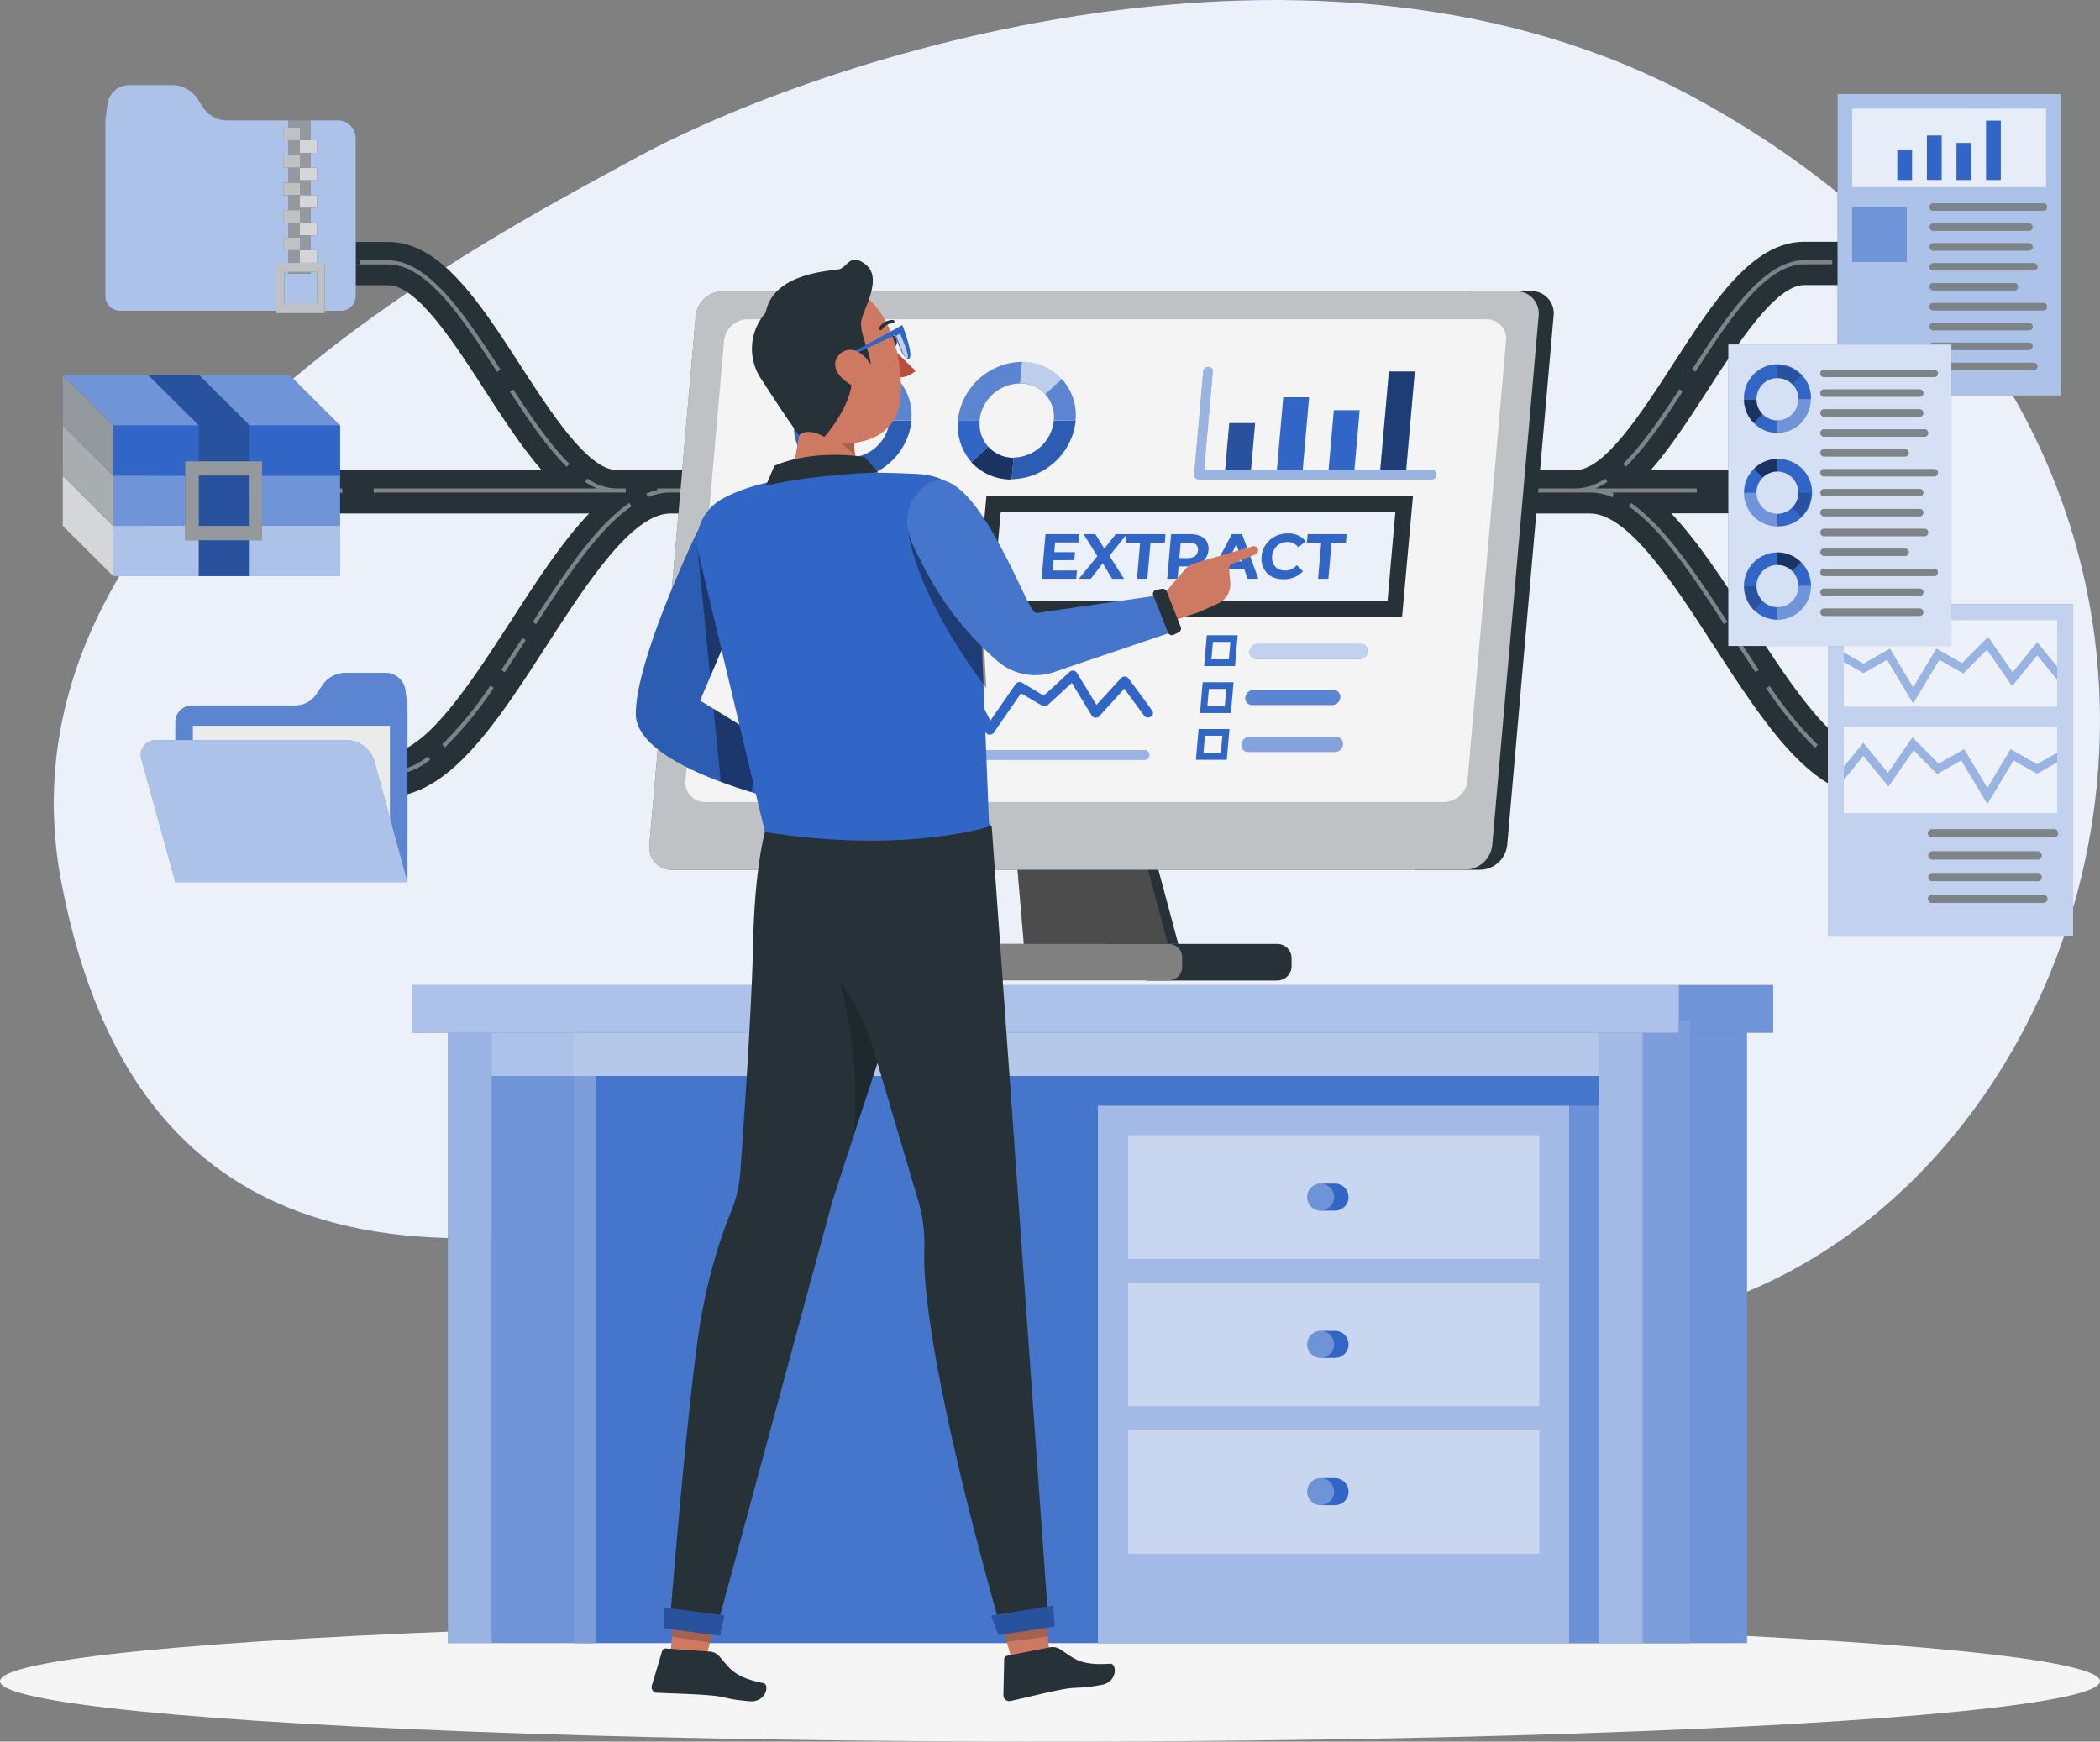 <svg width="469" height="389" viewBox="0 0 469 389" xmlns="http://www.w3.org/2000/svg">
    <rect x="0" y="0" width="469" height="389" fill="#808080" stroke="none"/>
    <g fill-rule="nonzero" fill="none">
        <path d="M141.757 35.4C105.4 55.299-2.916 110.524 13.726 197.234c17.33 90.358 87.478 91.606 176.638 62.303 83.294-27.364 79.376 68.883 192.047 31.873C477.8 260.07 517.747 97.75 378.783 22.009c-84.359-45.991-195.93-9.126-237.026 13.39z" fill="#3266C6"/>
        <path d="M141.757 35.4C105.4 55.299-2.916 110.524 13.726 197.234c17.33 90.358 87.478 91.606 176.638 62.303 83.294-27.364 79.376 68.883 192.047 31.873C477.8 260.07 517.747 97.75 378.783 22.009c-84.359-45.991-195.93-9.126-237.026 13.39z" fill="#FFF" opacity=".9"/>
        <ellipse cx="234.5" cy="13.5" rx="234.5" ry="13.5" transform="translate(0 362)" fill="#F5F5F5"/>
        <path d="M418.416 168.289c-8.563 0-18.674-15.638-27.6-29.45-5.854-9.046-11.54-17.838-17.587-24.187h20.018v-9.676h-24.553c4.39-5.007 8.55-11.429 12.82-18.02 6.701-10.376 15.047-23.28 21.42-23.28h18.772V54h-18.771c-11.648 0-20.344 13.46-29.548 27.707-6.701 10.365-15.047 23.27-21.433 23.27H137.703c-6.374 0-14.72-12.905-21.42-23.27-9.217-14.246-17.913-27.67-29.549-27.67H67.951v9.674h18.783c6.374 0 14.72 12.905 21.42 23.281 4.258 6.592 8.467 13.014 12.81 18.02H34v9.676h97.559c-6.048 6.35-11.745 15.142-17.587 24.188-8.926 13.8-19.037 29.449-27.6 29.449H50.787V178h35.608c13.824 0 24.468-16.448 35.716-33.863 8.926-13.812 19.038-29.45 27.601-29.45h205.374c8.563 0 18.675 15.638 27.6 29.45C393.949 161.552 404.58 178 418.418 178H454v-9.675l-35.584-.036z" fill="#263238"/>
        <g opacity=".4" fill="#FFF">
            <path d="m364.243 112.342-.508.75c7.124 4.91 13.873 14.827 21.311 26.316l.762-.496c-7.499-11.574-14.296-21.564-21.565-26.57zM395.23 153.207l-.75.52a84.502 84.502 0 0 0 10.886 13.304l.617-.665a82.676 82.676 0 0 1-10.753-13.159zM387.356 142.988c1.573 2.419 3.133 4.837 4.705 7.16l.75-.508c-1.56-2.335-3.12-4.741-4.693-7.148l-.762.496zM409.333 168.93l-.532.725a16.426 16.426 0 0 0 9.676 3.628h23.996v-.907h-24.057a15.58 15.58 0 0 1-9.083-3.447zM446.743 172.413H454v1h-7.257zM34 109.1h7.257v1H34zM48.284 109.1h28.145v1H48.284zM83.469 109.1v.907h56.278v-.907h-2.044a11.77 11.77 0 0 1-6.532-2.225l-.495.762c.855.57 1.762 1.06 2.709 1.463H83.469zM287.488 109.1h28.145v1h-28.145zM378.95 110.007v-.907h-22.666a17.103 17.103 0 0 0 2.71-1.463l-.508-.762a11.733 11.733 0 0 1-6.532 2.225h-29.282v.907h32.415c1.718.016 3.416.374 4.995 1.053l.35-.835-.604-.218h19.122zM266.382 109.1h14.067v1h-14.067zM203.064 109.1h56.278v1h-56.278zM385.99 109.1h7.257v1h-7.257zM375.806 87.44l-.762-.496c-3.774 5.793-8.165 12.324-12.58 16.666l.63.64c4.487-4.402 8.914-10.98 12.712-16.81zM402.935 59.031h6.265v-.907h-6.265c-9.24 0-17.635 12.965-25.037 24.406l.762.496c7.281-11.248 15.53-23.995 24.275-23.995zM414.449 58.124h7.257v1h-7.257zM127.204 103.622c-4.426-4.342-8.817-10.885-12.579-16.666l-.762.496c3.798 5.83 8.225 12.409 12.7 16.81l.641-.64zM111.01 83.062l.761-.496c-7.414-11.44-15.808-24.406-25.037-24.406h-6.277v.907h6.277c8.733-.036 16.994 12.711 24.275 23.995zM67.951 58.124h7.257v1h-7.257zM167.892 109.1h-2.14v.907h30.286v-.907h-23.03zM118.98 138.912l.762.496c7.438-11.49 14.175-21.406 21.311-26.317l-.52-.75c-7.27 5.007-14.066 14.997-21.553 26.571zM149.689 109.1h-2.903v.351c-.827.19-1.636.448-2.419.774l.35.835a13.051 13.051 0 0 1 4.996-1.053h11.78v-.907H149.69zM86.396 172.413H62.375v.907h24.02a16.39 16.39 0 0 0 9.677-3.629l-.532-.725a15.58 15.58 0 0 1-9.144 3.447zM111.965 149.64l.762.507a736.894 736.894 0 0 0 4.692-7.16l-.762-.495a488.02 488.02 0 0 1-4.692 7.148zM98.745 166.269l.629.665a83.861 83.861 0 0 0 10.885-13.303l-.738-.52a82.64 82.64 0 0 1-10.776 13.158zM50.788 172.413h7.257v1h-7.257z"/>
        </g>
        <path d="M86.09 150.281h-8.898a6.28 6.28 0 0 0-5.214 2.781l-1.3 1.959a5.733 5.733 0 0 1-4.777 2.551H42.89c-.991 0-1.942.393-2.642 1.092a3.702 3.702 0 0 0-1.089 2.632V197H91v-39.428l-.462-3.422a4.477 4.477 0 0 0-4.448-3.869z" fill="#3266C6"/>
        <path d="M86.09 150.281h-8.898a6.28 6.28 0 0 0-5.214 2.781l-1.3 1.959a5.733 5.733 0 0 1-4.777 2.551H42.89c-.991 0-1.942.393-2.642 1.092a3.702 3.702 0 0 0-1.089 2.632V197H91v-39.428l-.462-3.422a4.477 4.477 0 0 0-4.448-3.869z" fill="#FFF" opacity=".2"/>
        <path fill="#263238" d="M43.05 162.094h44.061v29.973H43.05z"/>
        <path fill="#FFF" opacity=".9" d="M43.05 162.094h44.061v29.973H43.05z"/>
        <path d="M91 197H39.16l-7.609-27.555a3.275 3.275 0 0 1 .565-2.855 3.312 3.312 0 0 1 2.62-1.292h42.541a6.619 6.619 0 0 1 6.37 4.836L91 197z" fill="#3266C6"/>
        <path d="M91 197H39.16l-7.609-27.555a3.275 3.275 0 0 1 .565-2.855 3.312 3.312 0 0 1 2.62-1.292h42.541a6.619 6.619 0 0 1 6.37 4.836L91 197z" fill="#FFF" opacity=".6"/>
        <path d="M28.817 19h9.614a6.769 6.769 0 0 1 5.628 2.999l1.397 2.115a6.232 6.232 0 0 0 5.166 2.757H75.43c2.222 0 4.023 1.792 4.023 4.002V66.13a3.285 3.285 0 0 1-3.294 3.276H26.823a3.285 3.285 0 0 1-3.294-3.276V26.87l.499-3.7A4.853 4.853 0 0 1 28.817 19z" fill="#3266C6"/>
        <path d="M28.817 19h9.614a6.769 6.769 0 0 1 5.628 2.999l1.397 2.115a6.232 6.232 0 0 0 5.166 2.757H75.43c2.222 0 4.023 1.792 4.023 4.002V66.13a3.285 3.285 0 0 1-3.294 3.276H26.823a3.285 3.285 0 0 1-3.294-3.276V26.87l.499-3.7A4.853 4.853 0 0 1 28.817 19z" fill="#FFF" opacity=".6"/>
        <path fill="#263238" d="M64.43 26.871h4.971v34.253H64.43z"/>
        <path fill="#FFF" opacity=".5" d="M64.43 26.871h4.971v34.253H64.43z"/>
        <path fill="#263238" d="M63.251 28.503h3.817v2.817h-3.817zM63.251 34.645h3.817v2.817h-3.817zM63.251 40.788h3.817v2.817h-3.817zM63.251 46.93h3.817v2.817h-3.817zM63.251 53.072h3.817v2.817h-3.817z"/>
        <path fill="#FFF" opacity=".7" d="M63.251 28.503h3.817v2.817h-3.817zM63.251 34.645h3.817v2.817h-3.817zM63.251 40.788h3.817v2.817h-3.817zM63.251 46.93h3.817v2.817h-3.817zM63.251 53.072h3.817v2.817h-3.817z"/>
        <path fill="#263238" d="M66.946 31.32h3.817v2.817h-3.817zM66.946 37.463h3.817v2.817h-3.817zM66.946 43.605h3.817v2.817h-3.817zM66.946 49.747h3.817v2.817h-3.817zM66.946 55.889h3.817v2.817h-3.817z"/>
        <g opacity=".8" fill="#FFF">
            <path d="M66.946 31.32h3.817v2.817h-3.817zM66.946 37.462h3.817v2.817h-3.817zM66.946 43.604h3.817v2.817h-3.817zM66.946 49.746h3.817v2.817h-3.817zM66.946 55.888h3.817v2.817h-3.817z"/>
        </g>
        <path d="M61.598 58.718V69.95h10.939V58.718h-10.94zm9.177 9.19h-7.293v-7.159h7.293v7.158z" fill="#263238"/>
        <path d="M61.598 58.718V69.95h10.939V58.718h-10.94zm9.177 9.19h-7.293v-7.159h7.293v7.158z" fill="#FFF" opacity=".7"/>
        <path fill="#3266C6" d="M64.673 83.782H14v11.233l11.28 11.22h50.66V95.002z"/>
        <path fill="#FFF" opacity=".3" d="M64.673 83.782H14v11.233l11.28 11.22h50.66V95.002z"/>
        <path fill="#3266C6" d="M25.28 106.223h50.673v11.232H25.28z"/>
        <path fill="#FFF" opacity=".3" d="M25.28 106.223h50.673v11.232H25.28z"/>
        <path fill="#3266C6" d="M25.28 117.455h50.673v11.232H25.28z"/>
        <path fill="#FFF" opacity=".6" d="M25.28 117.455h50.673v11.232H25.28z"/>
        <path fill="#3266C6" d="M25.28 95.002h50.673v11.232H25.28z"/>
        <path fill="#3266C6" d="M44.387 128.687h11.377V95.002l-11.28-11.22H33.107l11.28 11.22z"/>
        <path fill="#000" opacity=".2" d="M44.387 128.687h11.377V95.002l-11.28-11.22H33.107l11.28 11.22z"/>
        <path d="M41.36 103.03v17.629h17.163v-17.628H41.36zm14.404 14.425h-11.39v-11.232h11.377l.013 11.232z" fill="#263238"/>
        <path d="M41.36 103.03v17.629h17.163v-17.628H41.36zm14.404 14.425h-11.39v-11.232h11.377l.013 11.232z" fill="#FFF" opacity=".5"/>
        <path fill="#263238" d="M14 83.782v11.233l11.28 11.22V95.002z"/>
        <path fill="#FFF" opacity=".5" d="M14 83.782v11.233l11.28 11.22V95.002z"/>
        <path fill="#263238" d="M14 95.002v11.245l11.28 11.208v-11.232z"/>
        <path fill="#FFF" opacity=".6" d="M14 95.002v11.245l11.28 11.208v-11.232z"/>
        <path fill="#263238" d="M14 106.235v11.232l11.28 11.22v-11.232z"/>
        <path fill="#FFF" opacity=".8" d="M14 106.235v11.232l11.28 11.22v-11.232z"/>
        <g>
            <path fill="#3266C6" d="M408.22 134.933H463V209h-54.78z"/>
            <path fill="#FFF" opacity=".7" d="M408.22 134.933H463V209h-54.78z"/>
            <path fill="#FFF" opacity=".7" d="M411.799 138.529h47.622v19.285h-47.622zM411.799 162.318h47.622v19.285h-47.622z"/>
            <path fill="#3266C6" d="m459.421 148.928-4.446-5.436-5.483 6.72-5.483-7.918-5.82 5.847-5.712-3.232-5.205 8.668-5.194-8.668-5.893 3.353-4.386-2.494v2.058l4.386 2.494 5.266-2.99 5.82 9.734 5.833-9.734 5.386 3.05 5.266-5.302 5.615 8.112 5.604-6.865 4.446 5.436z"/>
            <path fill="#FFF" opacity=".5" d="m459.421 148.928-4.446-5.436-5.483 6.72-5.483-7.918-5.82 5.847-5.712-3.232-5.205 8.668-5.194-8.668-5.893 3.353-4.386-2.494v2.058l4.386 2.494 5.266-2.99 5.82 9.734 5.833-9.734 5.386 3.05 5.266-5.302 5.615 8.112 5.604-6.865 4.446 5.436z"/>
            <path fill="#3266C6" d="m459.421 168.177-4.483 2.543-5.892-3.354-5.194 8.668-5.193-8.656-5.712 3.22-5.82-5.847-5.483 7.918-5.495-6.72-4.35 5.34v2.833l4.35-5.34 5.604 6.865 5.615-8.111 5.266 5.302 5.386-3.038 5.832 9.721 5.833-9.721 5.253 2.978 4.483-2.53z"/>
            <path fill="#FFF" opacity=".5" d="m459.421 168.177-4.483 2.543-5.892-3.354-5.194 8.668-5.193-8.656-5.712 3.22-5.82-5.847-5.483 7.918-5.495-6.72-4.35 5.34v2.833l4.35-5.34 5.604 6.865 5.615-8.111 5.266 5.302 5.386-3.038 5.832 9.721 5.833-9.721 5.253 2.978 4.483-2.53z"/>
            <path d="M431.465 187.015h27.281a.894.894 0 0 0 .892-.896c0-.495-.4-.896-.892-.896h-27.281a.894.894 0 0 0-.892.896c0 .495.4.896.892.896zM431.465 191.966h23.702a.906.906 0 0 0 .8-.902.906.906 0 0 0-.8-.902h-23.702a.906.906 0 0 0-.8.902c0 .461.344.85.8.902zM431.465 196.809h23.702a.906.906 0 0 0 .8-.902.906.906 0 0 0-.8-.902h-23.702a.906.906 0 0 0-.8.902c0 .46.344.849.8.902zM431.465 201.651h24.895a.894.894 0 0 0 .892-.895c0-.495-.4-.896-.892-.896h-24.895a.894.894 0 0 0-.892.896c0 .494.4.895.892.895z" fill="#263238"/>
            <g opacity=".4" fill="#FFF">
                <path d="M431.465 187.015h27.281a.894.894 0 0 0 .892-.896c0-.495-.4-.896-.892-.896h-27.281a.894.894 0 0 0-.892.896c0 .495.4.896.892.896zM431.465 191.966h23.702a.906.906 0 0 0 .8-.902.906.906 0 0 0-.8-.902h-23.702a.906.906 0 0 0-.8.902c0 .461.344.85.8.902zM431.465 196.809h23.702a.906.906 0 0 0 .8-.902.906.906 0 0 0-.8-.902h-23.702a.906.906 0 0 0-.8.902c0 .46.344.849.8.902zM431.465 201.651h24.895a.894.894 0 0 0 .892-.895c0-.495-.4-.896-.892-.896h-24.895a.894.894 0 0 0-.892.896c0 .494.4.895.892.895z"/>
            </g>
            <path fill="#3266C6" d="M410.389 21h49.803v67.336h-49.803z"/>
            <path fill="#FFF" opacity=".6" d="M410.389 21h49.803v67.336h-49.803z"/>
            <path fill="#FFF" opacity=".7" d="M413.643 24.269h43.296v17.53h-43.296z"/>
            <path d="M431.658 47.065h24.81a.822.822 0 0 0 .721-.817.822.822 0 0 0-.72-.817h-24.811a.822.822 0 0 0-.72.817c0 .416.309.767.72.817zM431.658 51.532h21.557a.822.822 0 0 0 .72-.817.822.822 0 0 0-.72-.817h-21.557a.822.822 0 0 0-.72.817c0 .416.309.767.72.817zM431.658 55.963h21.557a.822.822 0 0 0 .72-.817.822.822 0 0 0-.72-.817h-21.557a.822.822 0 0 0-.72.817c0 .416.309.767.72.817zM431.658 60.418H454.3a.822.822 0 0 0 .72-.817.822.822 0 0 0-.72-.817h-22.642a.822.822 0 0 0-.72.817c0 .416.309.767.72.817zM431.658 64.85h18.304a.822.822 0 0 0 .72-.818.822.822 0 0 0-.72-.817h-18.304a.822.822 0 0 0-.72.817c0 .416.309.767.72.817zM431.658 69.317h24.81a.822.822 0 0 0 .721-.818.822.822 0 0 0-.72-.817h-24.811a.822.822 0 0 0-.72.817c0 .417.309.767.72.818zM431.658 73.76h21.557a.822.822 0 0 0 .72-.818.822.822 0 0 0-.72-.817h-21.557a.822.822 0 0 0-.72.817c0 .417.309.767.72.818zM431.658 78.166h21.557a.822.822 0 0 0 .72-.817.822.822 0 0 0-.72-.817h-21.557a.822.822 0 0 0-.72.817c0 .416.309.767.72.817zM431.658 82.658H454.3a.822.822 0 0 0 .72-.817.822.822 0 0 0-.72-.818h-22.642a.822.822 0 0 0-.72.818c0 .416.309.766.72.817z" fill="#263238"/>
            <path d="M431.658 47.065h24.81a.822.822 0 0 0 .721-.817.822.822 0 0 0-.72-.817h-24.811a.822.822 0 0 0-.72.817c0 .416.309.767.72.817zM431.658 51.532h21.557a.822.822 0 0 0 .72-.817.822.822 0 0 0-.72-.817h-21.557a.822.822 0 0 0-.72.817c0 .416.309.767.72.817zM431.658 55.963h21.557a.822.822 0 0 0 .72-.817.822.822 0 0 0-.72-.817h-21.557a.822.822 0 0 0-.72.817c0 .416.309.767.72.817zM431.658 60.418H454.3a.822.822 0 0 0 .72-.817.822.822 0 0 0-.72-.817h-22.642a.822.822 0 0 0-.72.817c0 .416.309.767.72.817zM431.658 64.85h18.304a.822.822 0 0 0 .72-.818.822.822 0 0 0-.72-.817h-18.304a.822.822 0 0 0-.72.817c0 .416.309.767.72.817zM431.658 69.317h24.81a.822.822 0 0 0 .721-.818.822.822 0 0 0-.72-.817h-24.811a.822.822 0 0 0-.72.817c0 .417.309.767.72.818zM431.658 73.76h21.557a.822.822 0 0 0 .72-.818.822.822 0 0 0-.72-.817h-21.557a.822.822 0 0 0-.72.817c0 .417.309.767.72.818zM431.658 78.166h21.557a.822.822 0 0 0 .72-.817.822.822 0 0 0-.72-.817h-21.557a.822.822 0 0 0-.72.817c0 .416.309.767.72.817zM431.658 82.658H454.3a.822.822 0 0 0 .72-.817.822.822 0 0 0-.72-.818h-22.642a.822.822 0 0 0-.72.818c0 .416.309.766.72.817z" opacity=".4" fill="#FFF"/>
            <path fill="#3266C6" d="M413.643 46.254h12.207v12.264h-12.207z"/>
            <path fill="#FFF" opacity=".3" d="M413.643 46.254h12.207v12.264h-12.207z"/>
            <path fill="#3266C6" d="M423.729 33.579h3.302v6.634h-3.302zM430.344 30.249h3.302V40.2h-3.302zM436.948 31.92h3.302v8.293h-3.302zM443.551 26.932h3.302v13.281h-3.302zM386 76.944h49.803v67.336H386z"/>
            <path fill="#FFF" opacity=".8" d="M386 76.944h49.803v67.336H386z"/>
            <path d="M407.268 84.22h24.811a.822.822 0 0 0 .72-.818.822.822 0 0 0-.72-.817h-24.81a.822.822 0 0 0-.72.817c0 .416.308.767.72.818zM407.268 88.614h21.558a.822.822 0 0 0 .72-.817.822.822 0 0 0-.72-.817h-21.558a.822.822 0 0 0-.72.817c0 .416.31.767.72.817zM407.268 93.057h21.558a.822.822 0 0 0 .72-.817.822.822 0 0 0-.72-.817h-21.558a.822.822 0 0 0-.72.817c0 .416.31.767.72.817zM407.268 97.537h22.642a.822.822 0 0 0 .72-.818.822.822 0 0 0-.72-.817h-22.642a.822.822 0 0 0-.72.817c0 .416.31.767.72.818zM407.268 101.955h18.304a.822.822 0 0 0 .72-.817.822.822 0 0 0-.72-.817h-18.304a.822.822 0 0 0-.72.817c0 .416.31.767.72.817zM407.268 106.41h24.811a.822.822 0 0 0 .72-.817.822.822 0 0 0-.72-.817h-24.81a.822.822 0 0 0-.72.817c0 .416.308.767.72.818zM407.268 110.854h21.558a.822.822 0 0 0 .72-.818.822.822 0 0 0-.72-.817h-21.558a.822.822 0 0 0-.72.817c0 .417.31.767.72.818zM407.268 115.309h21.558a.822.822 0 0 0 .72-.817.822.822 0 0 0-.72-.818h-21.558a.822.822 0 0 0-.72.818c0 .416.31.766.72.817zM407.268 124.17h18.304a.822.822 0 0 0 .72-.817.822.822 0 0 0-.72-.817h-18.304a.822.822 0 0 0-.72.817c0 .417.31.767.72.818zM407.268 128.662h24.811a.822.822 0 0 0 .72-.817.822.822 0 0 0-.72-.817h-24.81a.822.822 0 0 0-.72.817c0 .416.308.767.72.817zM407.268 133.105h21.558a.822.822 0 0 0 .72-.817.822.822 0 0 0-.72-.817h-21.558a.822.822 0 0 0-.72.817c0 .416.31.767.72.817zM407.268 137.56h21.558a.822.822 0 0 0 .72-.817.822.822 0 0 0-.72-.817h-21.558a.822.822 0 0 0-.72.817c0 .416.31.767.72.817zM407.268 119.752h22.642a.822.822 0 0 0 .72-.817.822.822 0 0 0-.72-.818h-22.642a.822.822 0 0 0-.72.818c0 .416.31.766.72.817z" fill="#263238"/>
            <g opacity=".4" fill="#FFF">
                <path d="M407.268 84.22h24.811a.822.822 0 0 0 .72-.818.822.822 0 0 0-.72-.817h-24.81a.822.822 0 0 0-.72.817c0 .416.308.767.72.818zM407.268 88.614h21.558a.822.822 0 0 0 .72-.817.822.822 0 0 0-.72-.817h-21.558a.822.822 0 0 0-.72.817c0 .416.31.767.72.817zM407.268 93.057h21.558a.822.822 0 0 0 .72-.817.822.822 0 0 0-.72-.817h-21.558a.822.822 0 0 0-.72.817c0 .416.31.767.72.817zM407.268 97.537h22.642a.822.822 0 0 0 .72-.818.822.822 0 0 0-.72-.817h-22.642a.822.822 0 0 0-.72.817c0 .416.31.767.72.818zM407.268 101.955h18.304a.822.822 0 0 0 .72-.817.822.822 0 0 0-.72-.817h-18.304a.822.822 0 0 0-.72.817c0 .416.31.767.72.817zM407.268 106.41h24.811a.822.822 0 0 0 .72-.817.822.822 0 0 0-.72-.817h-24.81a.822.822 0 0 0-.72.817c0 .416.308.767.72.818zM407.268 110.854h21.558a.822.822 0 0 0 .72-.818.822.822 0 0 0-.72-.817h-21.558a.822.822 0 0 0-.72.817c0 .417.31.767.72.818zM407.268 115.309h21.558a.822.822 0 0 0 .72-.817.822.822 0 0 0-.72-.818h-21.558a.822.822 0 0 0-.72.818c0 .416.31.766.72.817zM407.268 124.17h18.304a.822.822 0 0 0 .72-.817.822.822 0 0 0-.72-.817h-18.304a.822.822 0 0 0-.72.817c0 .417.31.767.72.818zM407.268 128.662h24.811a.822.822 0 0 0 .72-.817.822.822 0 0 0-.72-.817h-24.81a.822.822 0 0 0-.72.817c0 .416.308.767.72.817zM407.268 133.105h21.558a.822.822 0 0 0 .72-.817.822.822 0 0 0-.72-.817h-21.558a.822.822 0 0 0-.72.817c0 .416.31.767.72.817zM407.268 137.56h21.558a.822.822 0 0 0 .72-.817.822.822 0 0 0-.72-.817h-21.558a.822.822 0 0 0-.72.817c0 .416.31.767.72.817zM407.268 119.752h22.642a.822.822 0 0 0 .72-.817.822.822 0 0 0-.72-.818h-22.642a.822.822 0 0 0-.72.818c0 .416.31.766.72.817z"/>
            </g>
            <path d="m393.652 106.701-1.964-1.973a7.463 7.463 0 0 0-2.193 5.314h2.783a4.708 4.708 0 0 1 1.374-3.34zM396.966 114.764c-2.591-.007-4.688-2.119-4.688-4.722h-2.783c0 4.146 3.344 7.506 7.47 7.506v-2.784z" fill="#3266C6"/>
            <path d="M396.966 114.764c-2.591-.007-4.688-2.119-4.688-4.722h-2.783c0 4.146 3.344 7.506 7.47 7.506v-2.784z" fill="#FFF" opacity=".3"/>
            <path d="M393.652 106.701a4.628 4.628 0 0 1 3.314-1.38v-2.797a7.43 7.43 0 0 0-5.278 2.204l1.964 1.973z" fill="#3266C6"/>
            <path d="M393.652 106.701a4.628 4.628 0 0 1 3.314-1.38v-2.797a7.43 7.43 0 0 0-5.278 2.204l1.964 1.973z" fill="#000" opacity=".5"/>
            <path d="M401.617 110.042c0 2.608-2.104 4.722-4.7 4.722v2.784a7.475 7.475 0 0 0 6.73-3.666 7.548 7.548 0 0 0 0-7.691 7.475 7.475 0 0 0-6.73-3.667v2.797a4.676 4.676 0 0 1 3.327 1.38 4.72 4.72 0 0 1 1.373 3.341z" fill="#3266C6"/>
            <path d="m400.291 113.372 1.965 1.985a7.5 7.5 0 0 0 2.193-5.315h-2.832a4.673 4.673 0 0 1-1.326 3.33z" fill="#000" opacity=".2"/>
            <path d="m393.652 92.512-1.964 1.974a7.382 7.382 0 0 0 5.278 2.203v-2.784a4.64 4.64 0 0 1-3.314-1.393z" fill="#3266C6"/>
            <path d="M401.617 89.183c0 2.608-2.104 4.722-4.7 4.722v2.784c4.128 0 7.477-3.358 7.483-7.506h-2.783z" fill="#3266C6"/>
            <path d="M401.617 89.183c0 2.608-2.104 4.722-4.7 4.722v2.784c4.128 0 7.477-3.358 7.483-7.506h-2.783z" fill="#FFF" opacity=".3"/>
            <path d="M393.652 92.512a4.672 4.672 0 0 1-1.374-3.329h-2.784a7.451 7.451 0 0 0 2.194 5.303l1.964-1.974z" fill="#3266C6"/>
            <path d="M393.652 92.512a4.672 4.672 0 0 1-1.374-3.329h-2.784a7.451 7.451 0 0 0 2.194 5.303l1.964-1.974z" fill="#000" opacity=".5"/>
            <path d="M396.966 84.462a4.676 4.676 0 0 1 3.326 1.379 4.72 4.72 0 0 1 1.373 3.342h2.784a7.527 7.527 0 0 0-3.65-6.761 7.453 7.453 0 0 0-7.655 0 7.527 7.527 0 0 0-3.65 6.761h2.784a4.72 4.72 0 0 1 1.369-3.338 4.676 4.676 0 0 1 3.319-1.383z" fill="#3266C6"/>
            <path d="m400.291 85.842 1.965-1.974a7.393 7.393 0 0 0-5.29-2.203v2.797a4.64 4.64 0 0 1 3.325 1.38z" fill="#000" opacity=".2"/>
            <path d="m400.291 127.56 1.965-1.973a7.463 7.463 0 0 1 2.193 5.315h-2.832a4.709 4.709 0 0 0-1.326-3.342z" fill="#3266C6"/>
            <path d="M396.966 135.623c2.595 0 4.7-2.114 4.7-4.721h2.783c0 4.152-3.35 7.518-7.483 7.518v-2.797z" fill="#3266C6"/>
            <path d="M396.966 135.623c2.595 0 4.7-2.114 4.7-4.721h2.783c0 4.152-3.35 7.518-7.483 7.518v-2.797z" fill="#FFF" opacity=".3"/>
            <path d="M400.291 127.56a4.688 4.688 0 0 0-3.325-1.38v-2.796a7.442 7.442 0 0 1 5.29 2.203l-1.965 1.973z" fill="#3266C6"/>
            <path d="M400.291 127.56a4.688 4.688 0 0 0-3.325-1.38v-2.796a7.442 7.442 0 0 1 5.29 2.203l-1.965 1.973z" fill="#000" opacity=".5"/>
            <path d="M392.278 130.902c0 2.603 2.097 4.715 4.688 4.721v2.797c-4.133 0-7.484-3.366-7.484-7.518 0-4.152 3.35-7.518 7.484-7.518v2.796c-2.591.007-4.688 2.119-4.688 4.722z" fill="#3266C6"/>
            <path d="m393.652 134.243-1.964 2.034a7.5 7.5 0 0 1-2.193-5.315h2.783a4.708 4.708 0 0 0 1.374 3.281z" fill="#000" opacity=".2"/>
        </g>
        <g>
            <path d="M255.994 210.83h29.255a3.201 3.201 0 0 1 3.205 3.198v1.774a3.201 3.201 0 0 1-3.205 3.198h-29.255v-8.17z" fill="#263238"/>
            <path d="M198.801 210.83h62.248a2.972 2.972 0 0 1 2.975 2.969v2.184a2.972 2.972 0 0 1-2.975 2.969H198.8a2.984 2.984 0 0 1-2.987-2.981v-2.16a2.966 2.966 0 0 1 .871-2.112 2.979 2.979 0 0 1 2.116-.87z" fill="#000"/>
            <path d="M198.801 210.83h62.248a2.972 2.972 0 0 1 2.975 2.969v2.184a2.972 2.972 0 0 1-2.975 2.969H198.8a2.984 2.984 0 0 1-2.987-2.981v-2.16a2.966 2.966 0 0 1 .871-2.112 2.979 2.979 0 0 1 2.116-.87z" fill="#FFF" opacity=".5"/>
            <path fill="#263238" d="M247.383 210.842h15.77l-10.098-37.652h-5.672z"/>
            <path fill="#000" d="M260.855 210.842h-32.194l-3.205-37.652h25.3z"/>
            <path fill="#FFF" opacity=".3" d="M260.855 210.842h-32.194l-3.205-37.652h25.3z"/>
            <path d="M341.946 65h-14.634l-11.38 129.26h14.633a6.175 6.175 0 0 0 6.047-5.539l10.353-118.145a4.977 4.977 0 0 0-1.244-3.923A5.001 5.001 0 0 0 341.946 65z" fill="#263238"/>
            <path d="M327.24 194.261H150.085a5.004 5.004 0 0 1-3.784-1.628 4.977 4.977 0 0 1-1.27-3.912l10.352-118.145a6.176 6.176 0 0 1 6.047-5.528h177.14a5.004 5.004 0 0 1 3.78 1.624 4.977 4.977 0 0 1 1.276 3.904L333.274 188.72a6.176 6.176 0 0 1-6.035 5.54z" fill="#263238"/>
            <path d="M327.24 194.261H150.085a5.004 5.004 0 0 1-3.784-1.628 4.977 4.977 0 0 1-1.27-3.912l10.352-118.145a6.176 6.176 0 0 1 6.047-5.528h177.14a5.004 5.004 0 0 1 3.78 1.624 4.977 4.977 0 0 1 1.276 3.904L333.274 188.72a6.176 6.176 0 0 1-6.035 5.54z" fill="#FFF" opacity=".7"/>
            <path d="M322.51 179.128H157.5a4.338 4.338 0 0 1-3.297-1.417 4.314 4.314 0 0 1-1.093-3.41l8.599-98.162a5.367 5.367 0 0 1 5.237-4.828h165.01a4.338 4.338 0 0 1 3.297 1.417 4.314 4.314 0 0 1 1.093 3.411l-8.599 98.161a5.367 5.367 0 0 1-5.236 4.828z" fill="#FAFAFA" opacity=".9"/>
            <path fill="#3266C6" d="M279.299 106.02h-5.77l1.005-11.525h5.78z"/>
            <path fill="#000" opacity=".2" d="M279.299 106.02h-5.77l1.005-11.525h5.78z"/>
            <path fill="#3266C6" d="M290.849 106.02h-5.77l1.512-17.282h5.77zM302.398 106.02h-5.78l1.27-14.398h5.768zM313.948 106.02h-5.78l2.019-23.038h5.78z"/>
            <path fill="#000" opacity=".4" d="M313.948 106.02h-5.78l2.019-23.038h5.78z"/>
            <path d="M319.717 104.957h-50.795c.637-7.32 1.282-14.646 1.935-21.975.121-1.364-2.02-1.364-2.14 0a7620.807 7620.807 0 0 1-2.02 23.037c.006.584.479 1.056 1.064 1.062h52.004a1.064 1.064 0 0 0 1.04-1.086 1.064 1.064 0 0 0-1.088-1.038z" fill="#3266C6"/>
            <path d="M319.717 104.957h-50.795c.637-7.32 1.282-14.646 1.935-21.975.121-1.364-2.02-1.364-2.14 0a7620.807 7620.807 0 0 1-2.02 23.037c.006.584.479 1.056 1.064 1.062h52.004a1.064 1.064 0 0 0 1.04-1.086 1.064 1.064 0 0 0-1.088-1.038z" fill="#FFF" opacity=".5"/>
            <path d="m184.107 99.78-3.761 3.464a12.01 12.01 0 0 0 8.973 3.837l.424-4.827a7.554 7.554 0 0 1-5.636-2.474z" fill="#3266C6"/>
            <path d="m184.107 99.78-3.761 3.464a12.01 12.01 0 0 0 8.973 3.837l.424-4.827a7.554 7.554 0 0 1-5.636-2.474z" fill="#000" opacity=".5"/>
            <path d="M198.68 93.951c-.476 4.626-4.338 8.17-8.998 8.255l-.423 4.827c7.414-.132 13.562-5.769 14.32-13.13l-4.899.048z" fill="#3266C6"/>
            <path d="M198.68 93.951c-.476 4.626-4.338 8.17-8.998 8.255l-.423 4.827c7.414-.132 13.562-5.769 14.32-13.13l-4.899.048z" fill="#000" opacity=".1"/>
            <path d="M184.107 99.78a7.568 7.568 0 0 1-1.911-5.829h-4.838a12.051 12.051 0 0 0 3.036 9.293l3.713-3.464z" fill="#3266C6"/>
            <path d="M191.134 85.649a7.457 7.457 0 0 1 5.646 2.422 7.424 7.424 0 0 1 1.9 5.832h4.838a11.835 11.835 0 0 0-3.035-9.214 11.888 11.888 0 0 0-8.914-3.868c-7.419.133-13.568 5.777-14.32 13.143h4.838c.445-4.67 4.345-8.256 9.047-8.315z" fill="#3266C6"/>
            <path d="M191.134 85.649a7.457 7.457 0 0 1 5.646 2.422 7.424 7.424 0 0 1 1.9 5.832h4.838a11.835 11.835 0 0 0-3.035-9.214 11.888 11.888 0 0 0-8.914-3.868c-7.419.133-13.568 5.777-14.32 13.143h4.838c.445-4.67 4.345-8.256 9.047-8.315z" fill="#FFF" opacity=".2"/>
            <path d="m196.77 88.062 3.76-3.451a11.985 11.985 0 0 0-8.961-3.85l-.435 4.827a7.53 7.53 0 0 1 5.635 2.474z" fill="#FFF" opacity=".6"/>
            <path d="m220.715 99.78-3.76 3.464a12.022 12.022 0 0 0 8.973 3.837l.435-4.827a7.566 7.566 0 0 1-5.648-2.474z" fill="#3266C6"/>
            <path d="m220.715 99.78-3.76 3.464a12.022 12.022 0 0 0 8.973 3.837l.435-4.827a7.566 7.566 0 0 1-5.648-2.474z" fill="#000" opacity=".5"/>
            <path d="M235.35 93.951c-.477 4.622-4.332 8.163-8.987 8.255l-.435 4.827c7.414-.132 13.562-5.769 14.32-13.13l-4.899.048z" fill="#3266C6"/>
            <path d="M235.35 93.951c-.477 4.622-4.332 8.163-8.987 8.255l-.435 4.827c7.414-.132 13.562-5.769 14.32-13.13l-4.899.048z" fill="#000" opacity=".1"/>
            <path d="M220.715 99.78a7.604 7.604 0 0 1-1.91-5.829h-4.838a12.051 12.051 0 0 0 3.036 9.293l3.712-3.464z" fill="#3266C6"/>
            <path d="M227.803 85.649a7.457 7.457 0 0 1 5.646 2.422 7.424 7.424 0 0 1 1.9 5.832h4.838a11.835 11.835 0 0 0-3.035-9.214 11.888 11.888 0 0 0-8.914-3.868c-7.419.133-13.568 5.777-14.32 13.143h4.838c.445-4.67 4.345-8.256 9.047-8.315z" fill="#3266C6"/>
            <path d="M227.803 85.649a7.457 7.457 0 0 1 5.646 2.422 7.424 7.424 0 0 1 1.9 5.832h4.838a11.835 11.835 0 0 0-3.035-9.214 11.888 11.888 0 0 0-8.914-3.868c-7.419.133-13.568 5.777-14.32 13.143h4.838c.445-4.67 4.345-8.256 9.047-8.315z" fill="#FFF" opacity=".2"/>
            <path d="m233.438 88.062 3.762-3.451a11.985 11.985 0 0 0-8.962-3.85l-.435 4.827a7.53 7.53 0 0 1 5.635 2.474z" fill="#FFF" opacity=".6"/>
            <path d="M275.816 148.764h-6.894l.593-6.878h6.905l-.604 6.878zm-5.273-1.496h3.894l.35-3.886h-3.894l-.35 3.886zM274.897 159.263h-6.894l.593-6.878h6.905l-.604 6.878zm-5.261-1.496h3.894l.339-3.886h-3.895l-.338 3.886zM273.977 169.702h-6.893l.605-6.866h6.893l-.605 6.866zm-5.212-1.484h3.894l.339-3.898h-3.894l-.34 3.898zM280.593 147.195a1.513 1.513 0 0 1-1.536-1.677 1.873 1.873 0 0 1 1.826-1.677h23.063a1.513 1.513 0 0 1 1.536 1.677 1.86 1.86 0 0 1-1.826 1.677h-23.063z" fill="#3266C6"/>
            <path d="M280.593 147.195a1.513 1.513 0 0 1-1.536-1.677 1.873 1.873 0 0 1 1.826-1.677h23.063a1.513 1.513 0 0 1 1.536 1.677 1.86 1.86 0 0 1-1.826 1.677h-23.063z" fill="#FFF" opacity=".7"/>
            <path d="M278.767 167.952a1.538 1.538 0 0 1-1.536-1.677 1.873 1.873 0 0 1 1.838-1.678h19.35a1.513 1.513 0 0 1 1.524 1.678 1.873 1.873 0 0 1-1.826 1.677h-19.35z" fill="#3266C6"/>
            <path d="M278.767 167.952a1.538 1.538 0 0 1-1.536-1.677 1.873 1.873 0 0 1 1.838-1.678h19.35a1.513 1.513 0 0 1 1.524 1.678 1.873 1.873 0 0 1-1.826 1.677h-19.35z" fill="#FFF" opacity=".4"/>
            <path d="M279.65 157.477a1.525 1.525 0 0 1-1.536-1.677 1.873 1.873 0 0 1 1.838-1.678h17.838a1.525 1.525 0 0 1 1.536 1.678 1.873 1.873 0 0 1-1.826 1.677h-17.85z" fill="#3266C6"/>
            <path d="M279.65 157.477a1.525 1.525 0 0 1-1.536-1.677 1.873 1.873 0 0 1 1.838-1.678h17.838a1.525 1.525 0 0 1 1.536 1.678 1.873 1.873 0 0 1-1.826 1.677h-17.85z" fill="#FFF" opacity=".2"/>
            <path d="M257.312 158.732a360.504 360.504 0 0 0-5.213-7.108 1.1 1.1 0 0 0-1.693-.217l-5.527 6.034c-1.451-2.413-2.89-4.743-4.342-7.12a1.089 1.089 0 0 0-1.693-.23c-1.91 1.75-3.773 3.56-5.732 5.262-.58-.313-1.21-.675-1.718-1.013l-3.144-1.859a1.102 1.102 0 0 0-1.475.386l-5.588 8.074a7461.073 7461.073 0 0 1-4.16-8.074 1.102 1.102 0 0 0-1.476-.386l-2.672 1.424c-.533.302-2.42 1.207-2.879 1.605a21.9 21.9 0 0 0-2.322-1.375l-2.794-1.654a1.08 1.08 0 0 0-1.475.386c-.3.514-.127 1.173.387 1.473 1.548.917 4.305 3.463 6.132 3.451 1.826-.012 4.003-1.738 5.732-2.86l4.463 8.64a1.089 1.089 0 0 0 1.862 0l6.047-8.724 4.693 2.763c.425.239.956.17 1.306-.169l5.345-4.9 4.415 7.241a1.089 1.089 0 0 0 1.693.218l5.612-6.18 4.365 5.962c.81 1.135 2.673.06 1.85-1.05z" fill="#3266C6"/>
            <path d="M255.57 167.554h-51.387c.653-7.41 1.302-14.82 1.947-22.23.121-1.375-2.032-1.375-2.153 0l-2.044 23.304c.007.59.485 1.068 1.077 1.074h52.56a1.075 1.075 0 1 0 0-2.148z" fill="#3266C6"/>
            <path d="M255.57 167.554h-51.387c.653-7.41 1.302-14.82 1.947-22.23.121-1.375-2.032-1.375-2.153 0l-2.044 23.304c.007.59.485 1.068 1.077 1.074h52.56a1.075 1.075 0 1 0 0-2.148z" fill="#FFF" opacity=".5"/>
            <path fill="#3266C6" d="M311.517 135.96h-91.709l2.044-23.351h91.709z"/>
            <path fill="#FFF" opacity=".9" d="M311.517 135.96h-91.709l2.044-23.351h91.709z"/>
            <path d="M313.138 137.734h-95.265l2.42-26.9h95.264l-2.42 26.9zm-91.395-3.548h88.141l1.742-19.791h-88.141l-1.742 19.791z" fill="#263238"/>
            <path fill="#3266C6" d="m240.525 127.416-.169 1.858h-7.728l.87-9.968h7.547l-.157 1.847h-5.249l-.193 2.172h4.632l-.157 1.786h-4.632l-.206 2.305zM248.386 129.274l-2.104-3.463-2.673 3.463h-2.66l4.136-5.068-3.084-4.9h2.624l2.02 3.235 2.528-3.235h2.503l-3.906 4.828 3.277 5.153z"/>
            <path fill="#3266C6" d="M254.627 121.189h-3.193l.17-1.883h8.695l-.157 1.883h-3.193l-.714 8.085h-2.31zM267.035 129.274l-1.68-2.775h-2.13l-.241 2.775h-2.31l.87-9.968h4.318c.78-.02 1.556.128 2.274.435a3.07 3.07 0 0 1 1.39 1.207c.314.592.44 1.265.364 1.93a3.712 3.712 0 0 1-.702 1.907c-.425.543-.989.96-1.633 1.207l1.96 3.21-2.48.072zm.085-7.639a2.277 2.277 0 0 0-1.548-.446h-1.887l-.302 3.463h1.887a2.58 2.58 0 0 0 1.62-.446c.389-.316.626-.78.653-1.28a1.482 1.482 0 0 0-.423-1.29zM277.92 127.138h-4.632l-1.076 2.136h-2.42l5.322-9.968h2.286l3.628 9.968h-2.419l-.689-2.136zm-.58-1.761-1.21-3.814-1.91 3.814h3.12zM284.003 128.78a4.337 4.337 0 0 1-1.778-1.835 4.638 4.638 0 0 1-.471-2.655c.073-.95.394-1.866.931-2.655a5.608 5.608 0 0 1 2.104-1.834 6.058 6.058 0 0 1 2.83-.664 5.598 5.598 0 0 1 2.31.447 4.304 4.304 0 0 1 1.645 1.315l-1.608 1.364a2.905 2.905 0 0 0-2.42-1.207 3.562 3.562 0 0 0-1.68.398 3.105 3.105 0 0 0-1.21 1.135 3.495 3.495 0 0 0-.556 1.653 3.108 3.108 0 0 0 .266 1.653 2.5 2.5 0 0 0 1.028 1.123 3.077 3.077 0 0 0 1.62.41 3.474 3.474 0 0 0 2.613-1.207l1.367 1.364a5.2 5.2 0 0 1-1.887 1.327 6.18 6.18 0 0 1-2.419.459 5.476 5.476 0 0 1-2.685-.591zM295.07 121.189h-3.194l.17-1.883h8.695l-.157 1.883h-3.205l-.701 8.085h-2.31z"/>
        </g>
        <g>
            <path fill="#3266C6" d="M128.177 228.026h249.219V367H128.177z"/>
            <path fill="#3266C6" d="M133.025 367H109.78V228.026h23.246z"/>
            <path fill="#FFF" opacity=".3" d="M133.025 367H109.78V228.026h23.246z"/>
            <path fill="#3266C6" d="M104.895 228.026h255.194v12.293H104.895z"/>
            <path fill="#FFF" opacity=".6" d="M104.895 228.026h255.194v12.293H104.895z"/>
            <path fill="#3266C6" d="M100.023 228.026h9.756V367h-9.756z"/>
            <path fill="#FFF" opacity=".5" d="M100.023 228.026h9.756V367h-9.756z"/>
            <path fill="#3266C6" d="M390.147 367H366.9V228.026h23.246z"/>
            <path fill="#FFF" opacity=".3" d="M390.147 367H366.9V228.026h23.246z"/>
            <path fill="#3266C6" d="M396 230.674h-21.076V220H396z"/>
            <path fill="#FFF" opacity=".3" d="M396 230.674h-21.076V220H396z"/>
            <path fill="#3266C6" d="M245.206 246.956H350.49V367H245.206z"/>
            <path fill="#FFF" opacity=".5" d="M245.206 246.956H350.49V367H245.206z"/>
            <path fill="#3266C6" d="M350.49 246.956h6.654V367h-6.654z"/>
            <path fill="#FFF" opacity=".2" d="M350.49 246.956h6.654V367h-6.654z"/>
            <path fill="#3266C6" d="M251.86 286.386h91.977v27.766H251.86zM251.86 253.495h91.977v27.766H251.86zM251.86 319.277h91.977v27.766H251.86z"/>
            <g opacity=".7" fill="#FFF">
                <path d="M251.86 286.386h91.977v27.766H251.86zM251.86 253.495h91.977v27.766H251.86zM251.86 319.277h91.977v27.766H251.86z"/>
            </g>
            <path fill="#3266C6" d="M357.144 228.026h9.756V367h-9.756z"/>
            <path fill="#FFF" opacity=".1" d="M128.177 228.026h249.219V367H128.177z"/>
            <path fill="#FFF" opacity=".5" d="M357.144 228.026h9.756V367h-9.756z"/>
            <path fill="#3266C6" d="M92 220.012h282.912v10.674H92z"/>
            <path fill="#FFF" opacity=".6" d="M92 220.012h282.912v10.674H92z"/>
            <path d="M298.145 264.362h-3.187a3.026 3.026 0 0 0-3.03 3.022 3.026 3.026 0 0 0 3.03 3.022h3.187a3.026 3.026 0 0 0 3.03-3.022 3.026 3.026 0 0 0-3.03-3.022zM298.145 297.253h-3.187a3.026 3.026 0 0 0-3.03 3.022 3.026 3.026 0 0 0 3.03 3.022h3.187a3.026 3.026 0 0 0 3.03-3.022 3.026 3.026 0 0 0-3.03-3.022zM298.145 330.144h-3.187a3.026 3.026 0 0 0-3.03 3.022 3.026 3.026 0 0 0 3.03 3.022h3.187a3.026 3.026 0 0 0 3.03-3.022 3.026 3.026 0 0 0-3.03-3.022z" fill="#3266C6"/>
            <path d="M297.951 267.384a3.026 3.026 0 0 1-3.03 3.022 3.026 3.026 0 0 1-3.03-3.022 3.026 3.026 0 0 1 3.03-3.022 3.026 3.026 0 0 1 3.03 3.022zM297.951 300.275a3.026 3.026 0 0 1-3.03 3.022 3.026 3.026 0 0 1-3.03-3.022 3.026 3.026 0 0 1 3.03-3.022 3.026 3.026 0 0 1 3.03 3.022zM297.951 333.166a3.026 3.026 0 0 1-3.03 3.022 3.026 3.026 0 0 1-3.03-3.022 3.026 3.026 0 0 1 3.03-3.022 3.026 3.026 0 0 1 3.03 3.022z" fill="#FAFAFA" opacity=".3"/>
        </g>
        <g>
            <path d="M191.258 97.992c-1.735 2.418 2.086 10.214 2.086 10.214l-17.212 2.067 3.372-18.7s13.767 3.542 11.754 6.42z" fill="#CE7A63"/>
            <path d="M190.991 101.486a4.88 4.88 0 0 1 .267-3.506c1.213-1.789-3.639-3.832-7.435-5.125.958 1.837 3.493 6.43 7.168 8.63z" fill="#000" opacity=".2"/>
            <path fill="#CE7A63" d="m232.729 353.5 1.831 17.442-8.078 1.511-4.852-16.838z"/>
            <path d="m234.39 367.957-9.497 1.873a.786.786 0 0 0-.63.75l-.17 8.038a1.295 1.295 0 0 0 1.212 1.33.998.998 0 0 0 .267 0c3.42-.738 6.429-1.535 10.686-2.418 5.034-1.003 3.87-.145 9.801-1.209 3.578-.664 3.42-4.835 1.868-4.726-7.084.52-8.224-1.426-11.39-3.36a3.212 3.212 0 0 0-2.147-.278z" fill="#263238"/>
            <path fill="#000" opacity=".2" d="m224.832 366.736 9.158-1.197-1.261-12.039-11.099 2.115z"/>
            <path fill="#CE7A63" d="m162.863 349.958-5.507 21.637-7.75-1.088 2.061-21.165z"/>
            <path d="m158.387 368.875-9.704-.676a.788.788 0 0 0-.8.556l-2.305 7.7a1.305 1.305 0 0 0 .861 1.62h.28c3.48.18 6.598.217 10.916.519 5.119.363 3.772.882 9.788 1.39 3.64.302 4.573-3.76 3.045-4.061-6.962-1.378-7.545-3.554-10.08-6.25a3.16 3.16 0 0 0-2.001-.798z" fill="#263238"/>
            <path d="m150.078 365.588 8.49 1.293 4.052-15.944c-3.711-.398-9.8-1.003-10.99-1.124l-1.552 15.775z" fill="#000" opacity=".2"/>
            <path d="M171.244 184.322s-2.668 7.736-3.056 26.593c-.243 11.241-1.347 29.01-2.196 41.569-.242 3.626-.473 6.866-.655 9.32a29.06 29.06 0 0 1-2.159 9.065c-.825 2.007-1.856 4.763-2.923 8.183a127.867 127.867 0 0 0-4.585 21.275c-2.826 21.08-6.065 61.937-6.065 61.937l10.468 1.353 25.787-95.214 27.474-84.154-42.09.073z" fill="#263238"/>
            <path d="m198.596 229.723-1.104-8.292-9-7.53-3.02-1.488a100.33 100.33 0 0 1 5.252 40.663l7.872-23.353z" fill="#000" opacity=".2"/>
            <path d="m221.497 184.709 12.602 176.841-10.674 1.813s-14.264-48.942-16.678-75.994a68.723 68.723 0 0 1-.315-8.63 34.121 34.121 0 0 0-1.444-10.88l-1.504-5.04-8.405-28.37a48.517 48.517 0 0 0-8.321-16.366c-4.379-5.5-9.789-16.162-7.545-33.846l39.53-2.768 2.754 3.24z" fill="#263238"/>
            <path d="M182.027 173.54s6.126-1.209 8.188-1.052a39.992 39.992 0 0 1 6.562 2.14 2.798 2.798 0 0 1 1.031 4.738s-3.36 4.303-5.046 4.666c-3.36.7-12.99-4.436-12.99-4.436l2.255-6.056z" fill="#CE7A63"/>
            <path fill="#263238" d="m181.724 170.615-3.396 10.939 3.263.278 2.996-9.561z"/>
            <path fill="#FFF" opacity=".2" d="m181.724 170.615-3.396 10.939 3.263.278 2.996-9.561z"/>
            <path d="M161.565 118.493a3.56 3.56 0 0 0-6.065.7c-3.82 8.148-13.464 29.748-13.5 40.24 0 13.067 38.511 20.803 38.511 20.803l2.329-7.506-26.49-16.246 7.629-17.926s1.892-14.179-2.414-20.065z" fill="#3266C6"/>
            <path d="M161.565 118.493a3.56 3.56 0 0 0-6.065.7c-3.82 8.148-13.464 29.748-13.5 40.24 0 13.067 38.511 20.803 38.511 20.803l2.329-7.506-26.49-16.246 7.629-17.926s1.892-14.179-2.414-20.065z" fill="#000" opacity=".1"/>
            <g opacity=".4" fill="#000">
                <path d="m162.353 119.798-4.16.568-2.426 1.705 2.85 29.01 5.325-12.499s1.686-12.353-1.589-18.784zM170.383 165.078l-11.014-6.78 1.602 16.293c2.304.859 4.609 1.62 6.792 2.297l2.62-11.81z"/>
            </g>
            <path d="M220.902 184.612s-18.982 6.189-50.07 1.209l-14.907-62.578a10.866 10.866 0 0 1 5.482-11.87c6.392-3.53 19.056-6.841 44.03-5.475 6.163.343 11.365 4.686 12.785 10.673l2.68 68.041z" fill="#3266C6"/>
            <path d="m171.05 108.484 1.892-4.436s7.484-3.771 20.172-1.994l3.02 3.48s-14.204.34-25.084 2.95zM200.258 75.98c.17.702-.073 1.367-.546 1.463-.473.097-1.03-.399-1.213-1.088-.182-.689 0-1.365.534-1.462.534-.097 1.043.387 1.225 1.088z" fill="#263238"/>
            <path d="m199.615 78.108 4.852 4.726a5.19 5.19 0 0 1-4.39 1.378l-.462-6.104z" fill="#BA4D3C"/>
            <path d="M171.96 79.136c1.856 9.464 2.426 13.526 8.017 17.84 8.224 4.099 19.978 2.298 21.057-7.518.983-8.824-2.207-22.797-12.323-25.529-7.107-1.99-14.496 2.099-16.557 9.163a12.734 12.734 0 0 0-.194 6.044z" fill="#CE7A63"/>
            <path d="M196.68 73.757a.389.389 0 0 0 .327-.17 3.01 3.01 0 0 1 2.366-1.378.365.365 0 0 0 .388-.362.387.387 0 0 0-.388-.387 3.642 3.642 0 0 0-3.02 1.692.398.398 0 0 0 .108.532c.067.04.142.065.219.073z" fill="#263238"/>
            <path d="m220.284 153.764-1.274-22.966-8.224-10.879-4.5-4.158-3.469 2.418s.473 12.716 17.467 35.585z" fill="#000" opacity=".4"/>
            <path d="M222.952 121.176c4.561 8.34 6.32 13.297 7.884 15.34a.935.935 0 0 0 .886.374l26.624-3.856c.458-.07.9.201 1.043.64l2.147 6.564a.94.94 0 0 1-.606 1.21l-24.963 8.46a13.013 13.013 0 0 1-13.282-2.32 70.437 70.437 0 0 1-16.98-22.217c-1.917-3.772-6.369-10.758.945-16.923 6.029-5.113 13.306 7.192 16.302 12.728z" fill="#3266C6"/>
            <path d="M222.952 121.176c4.561 8.34 6.32 13.297 7.884 15.34a.935.935 0 0 0 .886.374l26.624-3.856c.458-.07.9.201 1.043.64l2.147 6.564a.94.94 0 0 1-.606 1.21l-24.963 8.46a13.013 13.013 0 0 1-13.282-2.32 70.437 70.437 0 0 1-16.98-22.217c-1.917-3.772-6.369-10.758.945-16.923 6.029-5.113 13.306 7.192 16.302 12.728z" fill="#FFF" opacity=".1"/>
            <path d="m259.122 133.663 5.483-6.43a4.647 4.647 0 0 1 2.268-1.463l12.918-3.748a.96.96 0 0 1 1.104.484.94.94 0 0 1-.485 1.305l-5.337 2.176a.93.93 0 0 0-.582.943l.266 3.215a4.7 4.7 0 0 1-2.74 4.654l-3.882 1.765-.45.169-6.67 2.236a.937.937 0 0 1-1.213-.677l-.886-3.807a.953.953 0 0 1 .206-.822z" fill="#CE7A63"/>
            <path d="m257.558 132.998 3.287 8.268a.957.957 0 0 0 1.298.508l1.091-.532a.941.941 0 0 0 .461-1.21l-3.13-7.929a.97.97 0 0 0-1.03-.592l-1.213.194a.94.94 0 0 0-.764 1.293z" fill="#263238"/>
            <path fill="#3266C6" d="m221.34 360.85 1.649 4.363 12.578-1.934-.352-4.642z"/>
            <path fill="#000" opacity=".2" d="m221.34 360.85 1.649 4.363 12.578-1.934-.352-4.642z"/>
            <path fill="#3266C6" d="m148.404 359.084-.194 4.594 12.615 1.68.982-4.557z"/>
            <path fill="#000" opacity=".2" d="m148.404 359.084-.194 4.594 12.615 1.68.982-4.557z"/>
            <path d="M178.461 97.267s1.407-1.994 5.653.314c0 0 6.064-6.733 6.21-13.03 0 0 4.451-.81 4.088-3.687-.364-2.877-2.5-6.612-2.05-9.21.448-2.6 4.779-9.417 1.103-12.45-3.675-3.035-4.111.58-6.198.966-2.086.387-14.652.846-16.265 9.67a12.128 12.128 0 0 0-.837 15.061c5.494 8.534 8.296 12.366 8.296 12.366z" fill="#263238"/>
            <path d="m190.518 78.64 11.014-6.044s2.765 7.18 1.43 7.543c-1.333.362-3.068-5.282-3.068-5.282l-7.836 3.662-1.54.121z" fill="#3266C6"/>
            <path d="m200.173 75.002.837-.496s2.268 5.077 1.65 5.524c-.619.447-2.487-5.028-2.487-5.028z" fill="#FFF" opacity=".7"/>
            <path d="M192.058 78.858a7.457 7.457 0 0 1 3.203 4.774c.485 2.563-1.941 3.626-4.306 2.708-2.135-.822-4.95-3.155-4.355-5.645a3.45 3.45 0 0 1 2.235-2.378 3.467 3.467 0 0 1 3.223.54z" fill="#CE7A63"/>
        </g>
    </g>
</svg>
